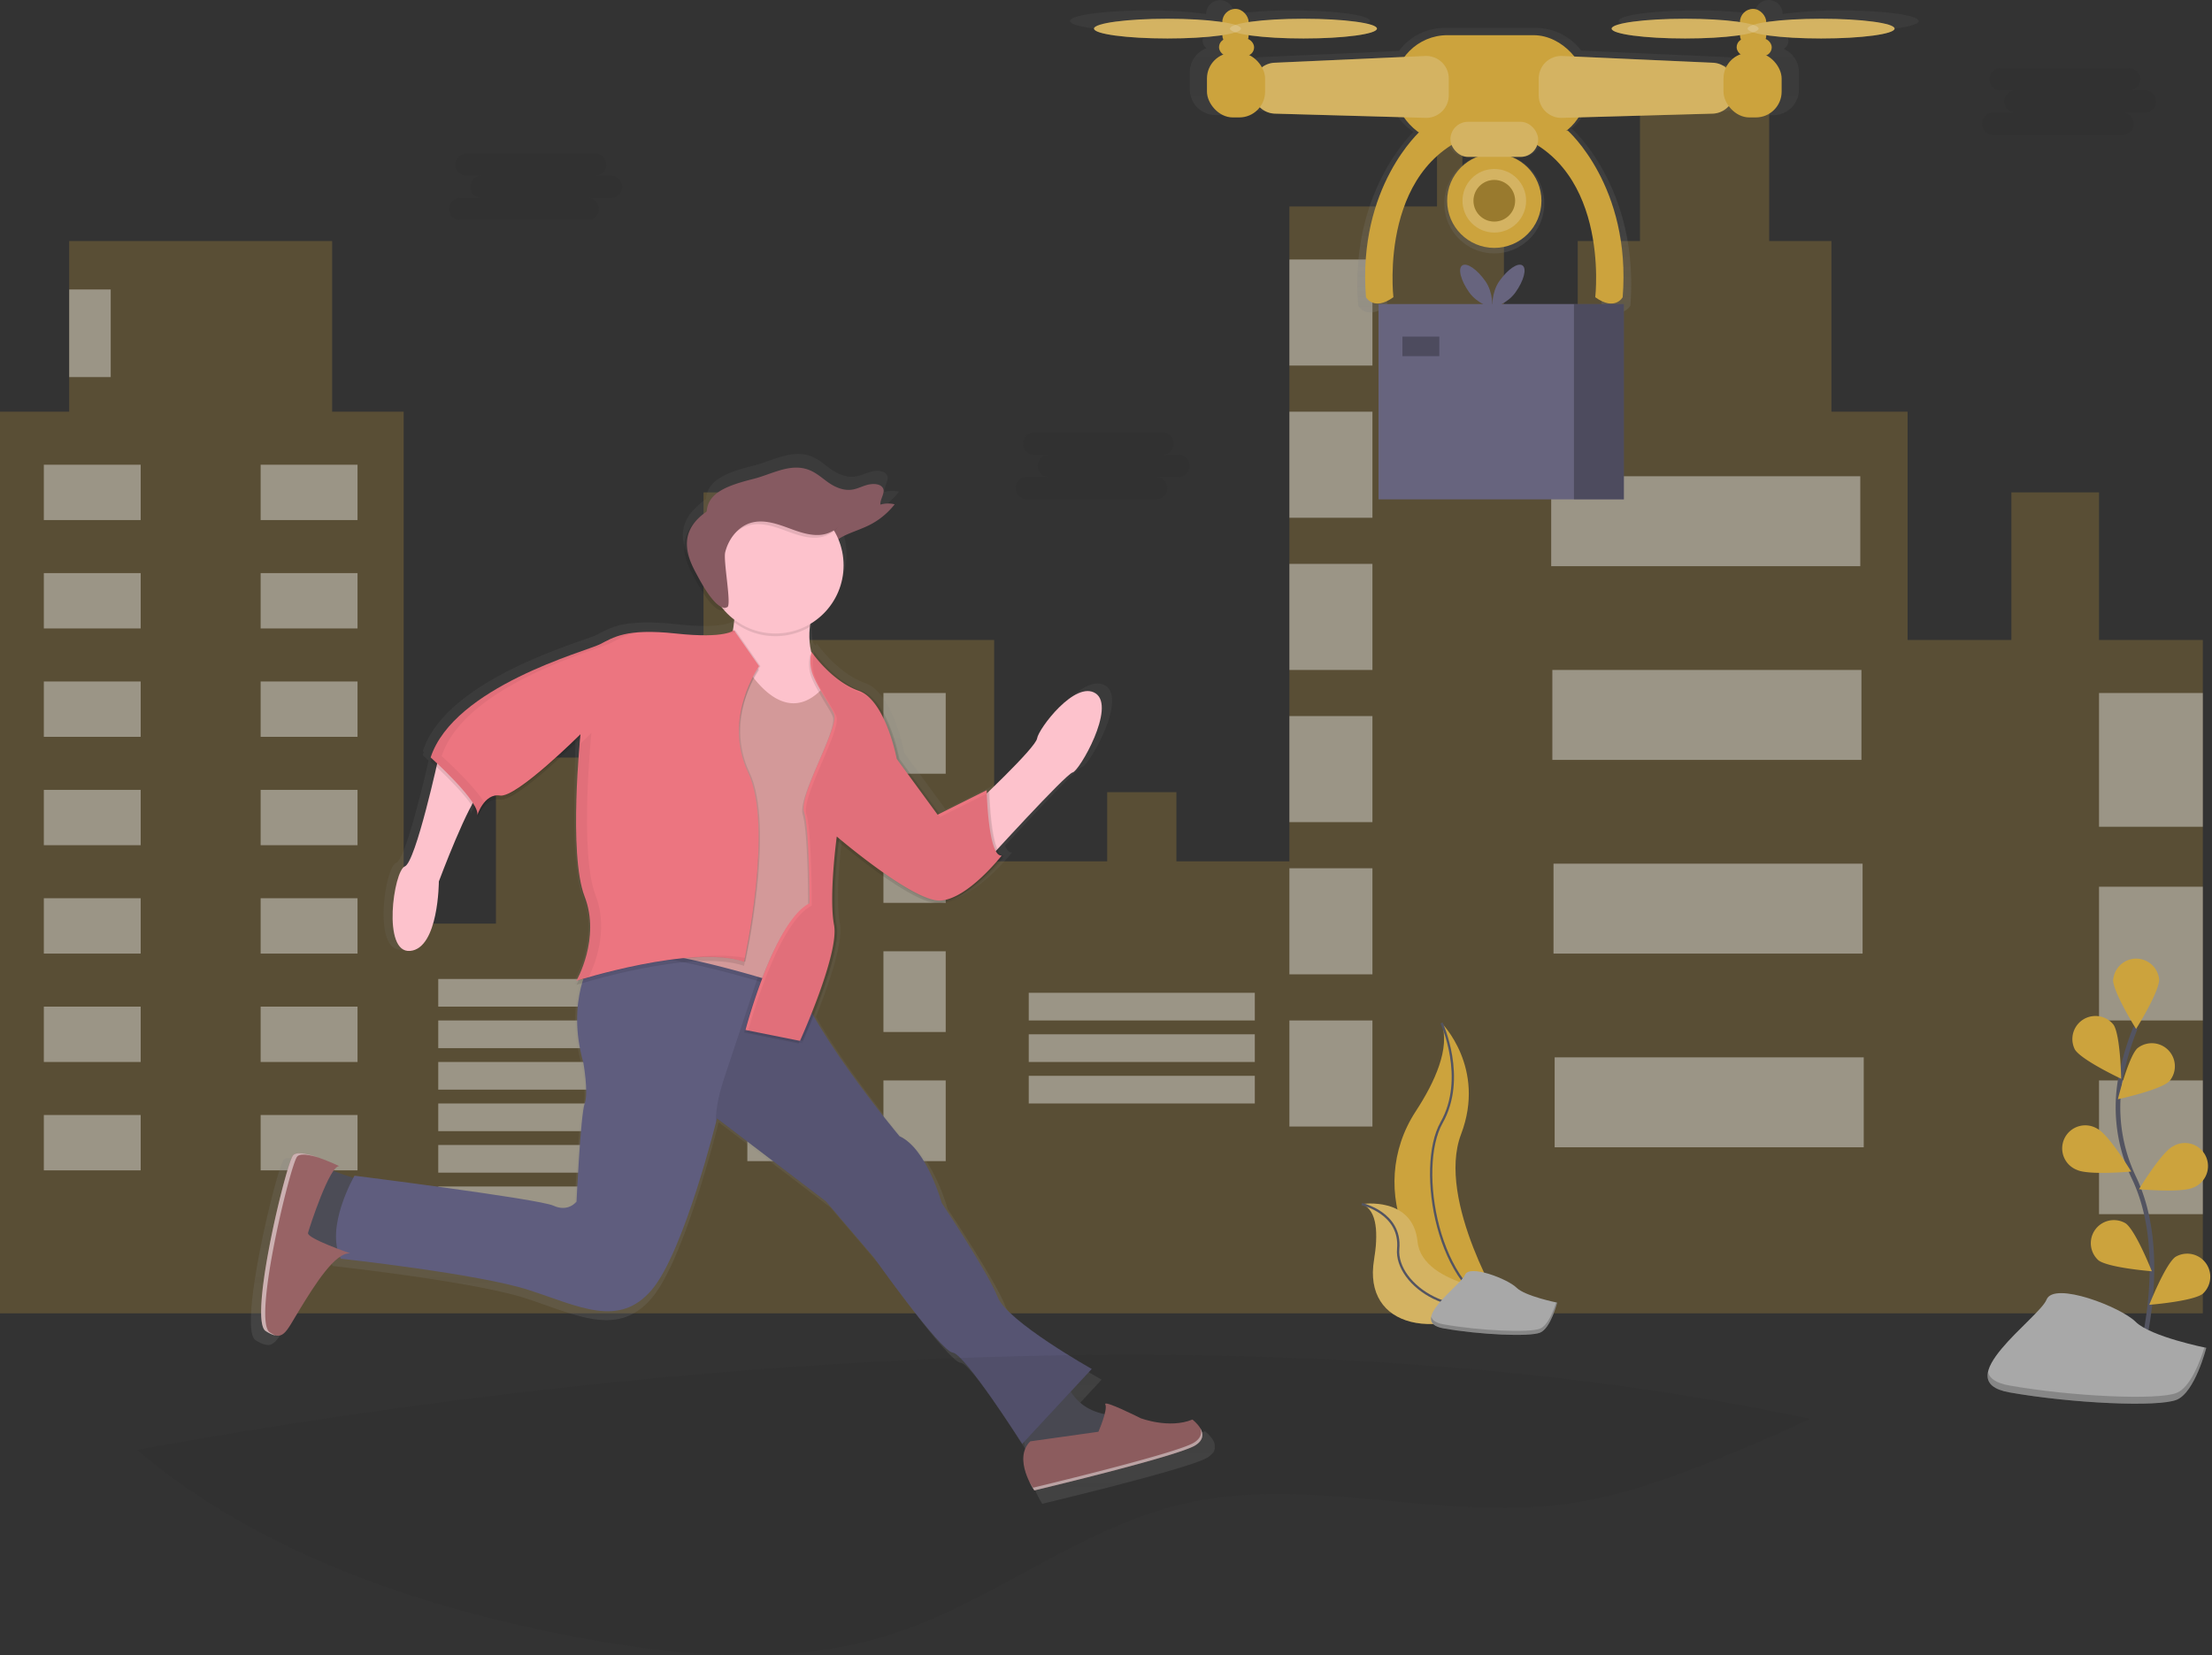<svg id="26c346b9-da0c-4941-90c9-e7f7f9ba5ac3" data-name="Layer 1" xmlns="http://www.w3.org/2000/svg" xmlns:xlink="http://www.w3.org/1999/xlink" width="958.98" height="717.78" viewBox="0 0 958.98 717.78"><rect x="0" y="0" width="958.98" height="717.78" fill="#333333" stroke="none"/><defs><linearGradient id="4ef13be0-8e55-4463-b812-64152197208f" x1="768.34" y1="226.6" x2="768.34" y2="91.11" gradientUnits="userSpaceOnUse"><stop offset="0" stop-color="gray" stop-opacity="0.25"/><stop offset="0.54" stop-color="gray" stop-opacity="0.12"/><stop offset="1" stop-color="gray" stop-opacity="0.1"/></linearGradient><linearGradient id="5bed69c4-1e02-4930-aaf9-54950fab6759" x1="324.42" y1="444.93" x2="324.42" y2="444.59" xlink:href="#4ef13be0-8e55-4463-b812-64152197208f"/><linearGradient id="a88837d3-ccd3-4ab3-a7ec-270b2797a153" x1="437.75" y1="743.35" x2="437.75" y2="288.01" xlink:href="#4ef13be0-8e55-4463-b812-64152197208f"/></defs><title>drone_delivery</title><polygon points="910 277.53 910 213.53 872 213.53 872 277.53 827 277.53 827 178.53 794 178.53 794 104.53 767 104.53 767 28.53 711 28.53 711 104.53 684 104.53 684 178.53 652 178.53 652 89.53 634 89.53 634 44.53 623 44.53 623 89.53 559 89.53 559 373.53 510 373.53 510 343.53 480 343.53 480 373.53 431 373.53 431 277.53 343 277.53 343 213.53 305 213.53 305 277.53 303 277.53 303 400.53 263 400.53 263 328.53 215 328.53 215 400.53 175 400.53 175 178.53 144 178.53 144 104.53 30 104.53 30 178.53 0 178.53 0 569.53 175 569.53 303 569.53 431 569.53 559 569.53 652 569.53 827 569.53 955 569.53 955 277.53 910 277.53" fill="#cca33d" opacity="0.25"/><rect x="19" y="201.53" width="42" height="24" fill="#fff" opacity="0.4"/><rect x="233.51" y="292.64" width="42" height="24" transform="translate(388.51 518.17) rotate(-180)" fill="#fff" opacity="0.4"/><rect x="19" y="248.53" width="42" height="24" fill="#fff" opacity="0.4"/><rect x="233.51" y="339.64" width="42" height="24" transform="translate(388.51 612.17) rotate(-180)" fill="#fff" opacity="0.4"/><rect x="19" y="295.53" width="42" height="24" fill="#fff" opacity="0.4"/><rect x="233.51" y="386.64" width="42" height="24" transform="translate(388.51 706.17) rotate(-180)" fill="#fff" opacity="0.4"/><rect x="19" y="342.53" width="42" height="24" fill="#fff" opacity="0.4"/><rect x="233.51" y="433.64" width="42" height="24" transform="translate(388.51 800.17) rotate(-180)" fill="#fff" opacity="0.4"/><rect x="19" y="389.53" width="42" height="24" fill="#fff" opacity="0.4"/><rect x="233.51" y="480.64" width="42" height="24" transform="translate(388.51 894.17) rotate(-180)" fill="#fff" opacity="0.4"/><rect x="19" y="436.53" width="42" height="24" fill="#fff" opacity="0.4"/><rect x="233.51" y="527.64" width="42" height="24" transform="translate(388.51 988.17) rotate(-180)" fill="#fff" opacity="0.4"/><rect x="19" y="483.53" width="42" height="24" fill="#fff" opacity="0.4"/><rect x="233.51" y="574.64" width="42" height="24" transform="translate(388.51 1082.17) rotate(-180)" fill="#fff" opacity="0.4"/><rect x="190" y="424.53" width="98" height="12" fill="#fff" opacity="0.4"/><rect x="190" y="442.53" width="98" height="12" fill="#fff" opacity="0.4"/><rect x="190" y="460.53" width="98" height="12" fill="#fff" opacity="0.4"/><rect x="446" y="430.53" width="98" height="12" fill="#fff" opacity="0.4"/><rect x="446" y="448.53" width="98" height="12" fill="#fff" opacity="0.4"/><rect x="446" y="466.53" width="98" height="12" fill="#fff" opacity="0.4"/><rect x="190" y="478.53" width="98" height="12" fill="#fff" opacity="0.4"/><rect x="190" y="496.53" width="98" height="12" fill="#fff" opacity="0.4"/><rect x="190" y="514.53" width="98" height="12" fill="#fff" opacity="0.4"/><rect x="324" y="300.53" width="27" height="35" fill="#fff" opacity="0.4"/><rect x="503.51" y="391.64" width="27" height="35" transform="translate(913.51 727.17) rotate(-180)" fill="#fff" opacity="0.4"/><rect x="324" y="356.53" width="27" height="35" fill="#fff" opacity="0.4"/><rect x="503.51" y="447.64" width="27" height="35" transform="translate(913.51 839.17) rotate(-180)" fill="#fff" opacity="0.4"/><rect x="324" y="412.53" width="27" height="35" fill="#fff" opacity="0.4"/><rect x="503.51" y="503.64" width="27" height="35" transform="translate(913.51 951.17) rotate(-180)" fill="#fff" opacity="0.4"/><rect x="324" y="468.53" width="27" height="35" fill="#fff" opacity="0.4"/><rect x="503.51" y="559.64" width="27" height="35" transform="translate(913.51 1063.17) rotate(-180)" fill="#fff" opacity="0.4"/><rect x="559" y="112.53" width="36" height="46" fill="#fff" opacity="0.4"/><rect x="559" y="178.53" width="36" height="46" fill="#fff" opacity="0.4"/><rect x="559" y="244.53" width="36" height="46" fill="#fff" opacity="0.4"/><rect x="559" y="310.53" width="36" height="46" fill="#fff" opacity="0.4"/><rect x="559" y="376.53" width="36" height="46" fill="#fff" opacity="0.4"/><rect x="559" y="442.53" width="36" height="46" fill="#fff" opacity="0.4"/><rect x="672.5" y="206.53" width="134" height="39" fill="#fff" opacity="0.4"/><rect x="673" y="290.53" width="134" height="39" fill="#fff" opacity="0.4"/><rect x="673.5" y="374.53" width="134" height="39" fill="#fff" opacity="0.4"/><rect x="674" y="458.53" width="134" height="39" fill="#fff" opacity="0.4"/><rect x="30" y="125.53" width="18" height="38" fill="#fff" opacity="0.4"/><rect x="910" y="300.53" width="45" height="58" fill="#fff" opacity="0.4"/><rect x="910" y="384.53" width="45" height="58" fill="#fff" opacity="0.4"/><rect x="910" y="468.53" width="45" height="58" fill="#fff" opacity="0.4"/><path d="M385.19,167.32h-6.88a4.82,4.82,0,1,0,0-9.63H322.58a4.82,4.82,0,0,0,0,9.63h6.88a4.82,4.82,0,1,0,0,9.63h-9.63a4.82,4.82,0,0,0,0,9.63h55.73a4.82,4.82,0,0,0,0-9.63h9.63a4.82,4.82,0,1,0,0-9.63Z" transform="translate(-120.51 -91.11)" fill="#252223" opacity="0.1"/><path d="M631.19,288.32h-6.88a4.82,4.82,0,1,0,0-9.63H568.58a4.82,4.82,0,0,0,0,9.63h6.88a4.82,4.82,0,1,0,0,9.63h-9.63a4.82,4.82,0,1,0,0,9.63h55.73a4.82,4.82,0,1,0,0-9.63h9.63a4.82,4.82,0,1,0,0-9.63Z" transform="translate(-120.51 -91.11)" fill="#252223" opacity="0.1"/><path d="M1050.19,130.32h-6.88a4.82,4.82,0,1,0,0-9.63H987.58a4.82,4.82,0,0,0,0,9.63h6.88a4.82,4.82,0,1,0,0,9.63h-9.63a4.82,4.82,0,1,0,0,9.63h55.73a4.82,4.82,0,1,0,0-9.63h9.63a4.82,4.82,0,1,0,0-9.63Z" transform="translate(-120.51 -91.11)" fill="#252223" opacity="0.1"/><path d="M918.56,95.65a181.12,181.12,0,0,0-25.21,1.52h0a6,6,0,0,0-12.1,0h0a181.12,181.12,0,0,0-25.21-1.52c-18.65,0-33.78,2-33.78,4.54s15.12,4.54,33.78,4.54a181.12,181.12,0,0,0,25.21-1.52h0a6,6,0,0,0,.39,2.13,4,4,0,0,0-.4,6.53,11.17,11.17,0,0,0-6.63,6.1,10.33,10.33,0,0,0-5.8-2.11L806,113.06a24.54,24.54,0,0,0-19.67-9.85H746.79a24.54,24.54,0,0,0-19.78,10l-59.66,2.67a10.33,10.33,0,0,0-5.43,1.83,11.17,11.17,0,0,0-5.81-5.58,4,4,0,0,0-.95-7.19,6,6,0,0,0,.25-1.73h0a181.11,181.11,0,0,0,25.21,1.52c18.65,0,33.78-2,33.78-4.54s-15.12-4.54-33.78-4.54a181.12,181.12,0,0,0-25.21,1.52h0a6,6,0,0,0-6-6h0a6,6,0,0,0-6,6h0a181.12,181.12,0,0,0-25.21-1.52c-18.65,0-33.78,2-33.78,4.54s15.12,4.54,33.78,4.54a181.12,181.12,0,0,0,25.21-1.52h0a6,6,0,0,0,.39,2.13,4,4,0,0,0-.24,6.66,11.14,11.14,0,0,0-7.21,10.41v7.46A11.14,11.14,0,0,0,647.4,141h4.43a11.11,11.11,0,0,0,8.93-4.5,10.33,10.33,0,0,0,6.76,2.77l58.5,1.64a24.7,24.7,0,0,0,7.25,7.39c-5.6,5.69-27.44,30.92-23.92,75.38,0,0,3.53,6.55,12.6,0,0,0-5.8-49.54,26.67-69.94a8.06,8.06,0,0,0,7.61,5.41h4.15a21.68,21.68,0,1,0,15.91,0h4.15a8.06,8.06,0,0,0,7.61-5.41c32.47,20.4,26.67,69.94,26.67,69.94,9.07,6.55,12.6,0,12.6,0,4-50.92-25.21-76.62-25.21-76.62h-.53a24.7,24.7,0,0,0,5.48-6.06l61.58-1.72a10.34,10.34,0,0,0,7.05-3,11.12,11.12,0,0,0,9.14,4.78h4.43a11.14,11.14,0,0,0,11.14-11.14v-7.46a11.14,11.14,0,0,0-6.6-10.17,4,4,0,0,0-.72-7.31,6,6,0,0,0,.25-1.73h0a181.11,181.11,0,0,0,25.21,1.52c18.65,0,33.78-2,33.78-4.54S937.22,95.65,918.56,95.65Z" transform="translate(-120.51 -91.11)" fill="url(#4ef13be0-8e55-4463-b812-64152197208f)"/><circle cx="647.83" cy="87.06" r="20.44" fill="#cca33d"/><circle cx="647.83" cy="87.06" r="13.79" fill="#cca33d"/><circle cx="647.83" cy="87.06" r="13.79" fill="#f5f5f5" opacity="0.2"/><circle cx="647.83" cy="87.06" r="9.03" fill="#cca33d"/><circle cx="647.83" cy="87.06" r="9.03" opacity="0.25"/><path d="M736.48,147.74S708.91,172,712.71,220c0,0,3.33,6.18,11.89,0,0,0-7.13-60.86,40.41-72.27Z" transform="translate(-120.51 -91.11)" fill="#cca33d"/><path d="M800.19,147.74S827.77,172,824,220c0,0-3.33,6.18-11.89,0,0,0,7.13-60.86-40.41-72.27Z" transform="translate(-120.51 -91.11)" fill="#cca33d"/><rect x="604.32" y="15.26" width="83.68" height="46.36" rx="23.18" ry="23.18" fill="#cca33d"/><path d="M738.54,142.22l-65.29-1.83a9.79,9.79,0,0,1-9.52-9.79V128.1a9.79,9.79,0,0,1,9.35-9.78l65.29-2.93a9.79,9.79,0,0,1,10.23,9.78v7.27A9.79,9.79,0,0,1,738.54,142.22Z" transform="translate(-120.51 -91.11)" fill="#cca33d"/><path d="M797.66,142.22l65.29-1.83a9.79,9.79,0,0,0,9.52-9.79V128.1a9.79,9.79,0,0,0-9.35-9.78l-65.29-2.93a9.79,9.79,0,0,0-10.23,9.78v7.27A9.79,9.79,0,0,0,797.66,142.22Z" transform="translate(-120.51 -91.11)" fill="#cca33d"/><path d="M738.54,142.22l-65.29-1.83a9.79,9.79,0,0,1-9.52-9.79V128.1a9.79,9.79,0,0,1,9.35-9.78l65.29-2.93a9.79,9.79,0,0,1,10.23,9.78v7.27A9.79,9.79,0,0,1,738.54,142.22Z" transform="translate(-120.51 -91.11)" fill="#f5f5f5" opacity="0.2"/><path d="M797.66,142.22l65.29-1.83a9.79,9.79,0,0,0,9.52-9.79V128.1a9.79,9.79,0,0,0-9.35-9.78l-65.29-2.93a9.79,9.79,0,0,0-10.23,9.78v7.27A9.79,9.79,0,0,0,797.66,142.22Z" transform="translate(-120.51 -91.11)" fill="#f5f5f5" opacity="0.2"/><rect x="523.26" y="22.87" width="25.2" height="28.05" rx="11.17" ry="11.17" fill="#cca33d"/><rect x="747.2" y="22.87" width="25.2" height="28.05" rx="11.17" ry="11.17" fill="#cca33d"/><rect x="528.49" y="16.69" width="15.21" height="7.61" rx="3.8" ry="3.8" fill="#cca33d"/><rect x="529.92" y="3.85" width="11.41" height="17.12" rx="5.71" ry="5.71" fill="#cca33d"/><ellipse cx="506.14" cy="12.41" rx="31.86" ry="4.28" fill="#cca33d"/><ellipse cx="565.1" cy="12.41" rx="31.86" ry="4.28" fill="#cca33d"/><rect x="752.9" y="16.69" width="15.21" height="7.61" rx="3.8" ry="3.8" fill="#cca33d"/><rect x="754.33" y="3.85" width="11.41" height="17.12" rx="5.71" ry="5.71" fill="#cca33d"/><ellipse cx="730.56" cy="12.41" rx="31.86" ry="4.28" fill="#cca33d"/><ellipse cx="789.51" cy="12.41" rx="31.86" ry="4.28" fill="#cca33d"/><ellipse cx="506.14" cy="12.41" rx="31.86" ry="4.28" fill="#f5f5f5" opacity="0.2"/><ellipse cx="565.1" cy="12.41" rx="31.86" ry="4.28" fill="#f5f5f5" opacity="0.2"/><ellipse cx="730.56" cy="12.41" rx="31.86" ry="4.28" fill="#f5f5f5" opacity="0.2"/><ellipse cx="789.51" cy="12.41" rx="31.86" ry="4.28" fill="#f5f5f5" opacity="0.2"/><rect x="628.81" y="52.82" width="38.04" height="15.21" rx="7.61" ry="7.61" fill="#cca33d"/><rect x="628.81" y="52.82" width="38.04" height="15.21" rx="7.61" ry="7.61" fill="#f5f5f5" opacity="0.2"/><polygon points="682.36 131.85 597.65 131.85 597.65 216.56 682.36 216.56 704 216.56 704 131.85 682.36 131.85" fill="#67647e"/><rect x="682.36" y="131.85" width="21.65" height="84.71" opacity="0.25"/><rect x="608" y="145.97" width="16" height="8.47" opacity="0.25"/><path d="M764.45,213c3.6,5.1,3,11.67,3,11.67s-6.38-1.69-10-6.79-5-10.32-3-11.67S760.85,207.89,764.45,213Z" transform="translate(-120.51 -91.11)" fill="#67647e"/><path d="M770.54,213c-3.6,5.1-3,11.67-3,11.67s6.38-1.69,10-6.79,5-10.32,3-11.67S774.14,207.89,770.54,213Z" transform="translate(-120.51 -91.11)" fill="#67647e"/><path d="M324.48,444.59l-.11.34A2,2,0,0,0,324.48,444.59Z" transform="translate(-120.51 -91.11)" fill="url(#5bed69c4-1e02-4930-aaf9-54950fab6759)"/><path d="M646.39,721.2c.07-.1.14-.19.19-.29l.11-.21c.05-.1.11-.19.15-.29l.08-.21c0-.1.08-.2.11-.3s0-.13.05-.2.05-.2.07-.31,0-.12,0-.19,0-.21,0-.32,0-.11,0-.17,0-.22,0-.33,0-.1,0-.15,0-.23,0-.34l0-.13c0-.12,0-.24-.08-.36l0-.11c0-.13-.08-.25-.12-.38l0-.08q-.07-.2-.16-.39l0-.06q-.09-.21-.2-.41l0,0-.24-.43h0a14.8,14.8,0,0,0-3.43-3.72c-10.31,4.25-23-.61-23-.61s-17-8.49-15.77-6.07c.41.82.2,2.45-.26,4.27-8.14-1.71-12.63-6.08-15.07-10l9.27-10s-37.61-21.23-41.85-32.15-24.87-41.85-24.87-41.85-6.67-24.26-18.8-29.72c0,0-24.19-28.9-38.32-53.68,5-12.49,12-32,10.42-40.33-2-10.38.07-30,.9-36.94,6.71,5.6,34,27.77,44.59,27.24,3.81-.19,7.91-2.23,11.76-4.95,9.16-5.8,17.36-16.28,17.36-16.28-1.24.12-2.25-1-3.07-2.9,10.13-11,31.11-33.64,33.4-34.1,3-.61,19.41-29.11,10.31-35.18s-25.47,15.77-26.08,20c-.41,2.88-13.1,15.52-21.22,23.36,0-.2,0-.31,0-.31l-1.2.6c0-.38,0-.6,0-.6l-20.95,10.47-17.87-24.42s-4.85-26.08-17-30.33S474.48,370,474.48,370a12.49,12.49,0,0,0-.27,1.29c-.61-.81-.94-1.29-.94-1.29s0,.11-.08.29a31.91,31.91,0,0,1-.69-11.42l.17-.1c.07-.47.15-.92.23-1.35a30.35,30.35,0,0,0,12.29-37.59c3.09-2.16,7.57-3.5,11.38-5.14a33.38,33.38,0,0,0,13.69-10.35,12.07,12.07,0,0,0-6.34.13c-.26-2.81,3-6,.46-8.14-1.56-1.33-4.47-1.21-6.69-.55s-4.25,1.74-6.61,2c-4.11.5-8-1.49-10.93-3.64s-5.69-4.67-9.61-5.69c-7.79-2-15.51,2.61-23.33,4.57-12.56,3.14-20,6.5-20.61,14.5a26,26,0,0,0-4.44,3.77,16.55,16.55,0,0,0-5.32,9c-1.06,5.44,1.14,11,3.8,15.84,1.51,2.77,8.77,17.12,13.7,15.23a30.5,30.5,0,0,0,4.54,4.25c-.16,1.65-.39,3.32-.65,5a11.28,11.28,0,0,1-3.57,1.23,42.93,42.93,0,0,1-8.23.72,120.44,120.44,0,0,1-12.91-.79,109,109,0,0,0-12.55-.72,61.25,61.25,0,0,0-6.26.3l-.32,0-1.24.15-.19,0-1.35.22-.15,0-1.1.22-.25.05-1.12.27h0l-1.1.31-.18.05-.86.27-.19.06c-.65.22-1.26.46-1.84.7l-.18.08-.72.31-.13.06-.81.38-.07,0-.7.35-.17.09-.68.35,0,0-.86.45-.52.27-.24.13-.71.36c-6.07,3-64.9,18.8-75.21,50.34l.21.19,0,0,.23.21c-.17.46-.34.92-.49,1.38,0,0,1,.9,2.56,2.36-2.77,12.06-10.19,42.88-14.09,44.34-4.85,1.82-10.31,38.82,2.43,37.61s12.74-30.93,12.74-30.93,8.4-22.52,14.59-33.95a15.94,15.94,0,0,1,2.43,4.71l0,.13,0-.12a3.41,3.41,0,0,1,.07,1.6c.6-1.76,3.71-9.84,10.2-8.76,6.93,1.16,33.11-24.63,35.59-27.1-.06.67-.14,1.51-.22,2.48h0v0c0,.57-.1,1.18-.15,1.84l0,.21,0,.5,0,.33,0,.51,0,.36,0,.51,0,.46-.05.75,0,.61,0,.43,0,.61,0,.41,0,.64,0,.43,0,.7,0,.4-.07,1.1v.15l-.06,1,0,.35,0,.84,0,.4,0,.86,0,.36-.05,1v.2q0,.65-.06,1.31v.08q0,.6-.05,1.2v.35l0,1,0,.4q0,.5,0,1v.34q0,1.37-.09,2.77v.2q0,.59,0,1.18v.36q0,.53,0,1.06v.37q0,.58,0,1.17v.23q0,1.43,0,2.88c0,.1,0,.2,0,.31q0,.56,0,1.12,0,.19,0,.39,0,.53,0,1.07c0,.1,0,.2,0,.3,0,13.23.81,26.7,3.78,34.38a37.78,37.78,0,0,1,2.48,12.92,52.73,52.73,0,0,1-6.12,22.87h0l.71-.22-.13.23.39-.12c-.6,1.25-1,1.94-1,1.94s.88-.28,2.45-.74c-2.24,7.9-3.73,20.06.58,35.32,0,0,2.43,13.34.61,18.2s-3.64,43.67-3.64,43.67-3.64,4.85-10.31,1.82-88.55-13.34-88.55-13.34-.19.33-.51.92c-2.52-.79-6.15-2-8.8-3.11,1-1.38,1.89-2.17,2.64-2.06,0,0-4.37-2.11-9.13-3.78h0l-.87-.3h0l-.85-.28-.06,0-.81-.25-.09,0-.74-.21-.15,0-.7-.18-.18,0-.67-.15-.19,0-.6-.12-.23,0-.54-.09-.26,0-.49-.06-.27,0-.46,0h-.93l-.37,0-.24,0-.33.07-.22,0-.28.1-.2.07a2.36,2.36,0,0,0-.26.15l-.15.09a1.88,1.88,0,0,0-.33.31c-3,3.64-20,73.39-12.13,78.24l.68.41.28.16.36.2.35.18.25.13.38.18.19.09.39.17.14.06.4.15.09,0,.41.13h.05c4.4,1.19,5.86-2.88,11.19-11.6,5.22-8.54,11.93-19.31,17.79-23.3.13.29.26.58.4.86,0,0,61.26,6.67,83.7,14s40,17,54.59,0c13.06-15.23,26.11-64.62,28.66-74.63h0v0l.38-1.5h0l0-.13v-.13l48.52,37,21.23,24.87s29.72,41.85,35.18,42.46S567,722.73,567,722.73l.92-1c.22,1.11.39,2.13.52,3-2,4.81-.15,10.61,1.67,14.43h0l.08.16.21.42.11.22.2.39.1.19.21.4.11.19.16.29.08.15.21.36.09.15.13.21.07.12.16.26.06.1.1.15,0,.07.1.16,0,0,.06.08v0l0,0s63.69-15.16,71.57-20c.25-.15.48-.31.7-.47l.2-.16.4-.32.2-.19.31-.29.18-.21.24-.28Z" transform="translate(-120.51 -91.11)" fill="url(#a88837d3-ccd3-4ab3-a7ec-270b2797a153)"/><path d="M276.5,602.74s-14.18-4.14-14.77-5.91-12.41,32.49-12.41,32.49l11.82,8.27s12.41-7.09,18.91-5.91S276.5,602.74,276.5,602.74Z" transform="translate(-120.51 -91.11)" fill="#4c4c56"/><path d="M581.94,687.22s1.77,16,21.27,17.72-13,16-13,16l-24.81,1.77s-.59-10-4.73-17.72S581.94,687.22,581.94,687.22Z" transform="translate(-120.51 -91.11)" fill="#4c4c56"/><path d="M376.94,507.62s-11.22,17.13-3.54,44.31c0,0,2.36,13,.59,17.72s-3.54,42.54-3.54,42.54-3.54,4.73-10,1.77-86.25-13-86.25-13-13,22.45-5.91,36c0,0,59.67,6.5,81.53,13.59s39,16.54,53.17,0,28.36-74.44,28.36-74.44l47.26,36,20.68,24.22s28.95,40.76,34.27,41.35,30.13,39.58,30.13,39.58l30.13-32.49S557.13,664.18,553,653.54s-24.22-40.76-24.22-40.76-6.5-23.63-18.31-28.95c0,0-42.54-50.81-46.67-74.44S392.89,497,392.89,497Z" transform="translate(-120.51 -91.11)" fill="#5f5d7e"/><path d="M596.71,712s4.14-9.45,3-11.82S615,706.12,615,706.12s12.41,4.73,22.45.59c0,0,8.86,6.5,1.18,11.22s-69.71,19.5-69.71,19.5-9.45-13.59-1.77-21.27Z" transform="translate(-120.51 -91.11)" fill="#986365"/><path d="M553,653.54c-4.14-10.63-24.22-40.76-24.22-40.76s-6.5-23.63-18.31-28.95c0,0-42.54-50.81-46.67-74.44-.85-4.87-4.37-8.26-9.41-10.57l-8.24,24.75-11.25,33.8c-2.17,6.52-4.23,13.79-4,20.53.29-1.12.44-1.74.44-1.74l47.26,36,20.68,24.22s28.95,40.76,34.27,41.35,30.13,39.58,30.13,39.58l30.13-32.49S557.13,664.18,553,653.54Z" transform="translate(-120.51 -91.11)" opacity="0.1"/><path d="M473.23,355.79s-5,12.7,1.48,24.52-2.66,32.79-8.57,34-29.54-14.18-31.31-24.22,7.68-30.72,3-44.31Z" transform="translate(-120.51 -91.11)" fill="#fdc2cc"/><path d="M441.33,377.65s18.31,37.22,38.4,10.63c0,0,20.09,40.76,13.59,47.26A136.22,136.22,0,0,1,478.55,448l-10.63,74.44s-60.26-20.68-85.66-17.13l39-93.34Z" transform="translate(-120.51 -91.11)" opacity="0.1"/><path d="M441.33,375.88s18.31,37.22,38.4,10.63c0,0,20.09,40.76,13.59,47.26a136.22,136.22,0,0,1-14.77,12.41l-10.63,74.44s-60.26-20.68-85.66-17.13l39-93.34Z" transform="translate(-120.51 -91.11)" fill="#d39999"/><path d="M310.77,419s-10,46.08-14.77,47.85-10,37.81,2.36,36.63,12.41-30.13,12.41-30.13,13-34.86,18.31-39S310.77,419,310.77,419Z" transform="translate(-120.51 -91.11)" fill="#fdc2cc"/><path d="M542.95,440.27s26.59-24.81,27.18-28.95,16.54-25.4,25.4-19.5-7.09,33.67-10,34.27-37.81,39-37.81,39Z" transform="translate(-120.51 -91.11)" fill="#fdc2cc"/><path d="M438.67,366.13s-3.25,3.84-25.11,1.48-27.18,1.77-33.08,4.73-63.21,18.31-73.26,49c0,0,22.45,20.09,20.09,25.4,0,0,3-10,10-8.86s34.86-26.59,34.86-26.59-5.32,52,1.77,70.3-3.54,36.63-3.54,36.63,50.22-16,72.67-8.27c0,0,13-58.49,1.77-82.12s4.73-46.08,4.73-46.08Z" transform="translate(-120.51 -91.11)" opacity="0.1"/><path d="M439.26,364.36s-3.25,3.84-25.11,1.48-27.18,1.77-33.08,4.73-63.21,18.31-73.26,49c0,0,22.45,20.09,20.09,25.4,0,0,3-10,10-8.86s34.86-26.59,34.86-26.59-5.32,52,1.77,70.3S371,516.48,371,516.48s50.22-16,72.67-8.27c0,0,13-58.49,1.77-82.12S450.19,380,450.19,380Z" transform="translate(-120.51 -91.11)" opacity="0.1"/><path d="M438.67,364.36s-3.25,3.84-25.11,1.48-27.18,1.77-33.08,4.73-63.21,18.31-73.26,49c0,0,22.45,20.09,20.09,25.4,0,0,3-10,10-8.86s34.86-26.59,34.86-26.59-5.32,52,1.77,70.3-3.54,36.63-3.54,36.63,50.22-16,72.67-8.27c0,0,13-58.49,1.77-82.12S449.6,380,449.6,380Z" transform="translate(-120.51 -91.11)" fill="#ec7580"/><path d="M471.76,375s8.57,12.7,20.38,16.84,16.54,29.54,16.54,29.54l17.72,24.22L547.67,435s.59,28.95,6.5,28.36c0,0-14.77,18.91-26.59,19.5S482.69,455,482.69,455s-3.54,26-1.18,38.4-14.77,50.22-14.77,50.22l-23.63-4.73s12.41-47.26,27.77-54.94c0,0,0-31.9-2.36-39.58s15.36-36.63,13-42.54c-1.33-3.31-6.53-10.4-9.16-16.84A16.85,16.85,0,0,1,471.76,375Z" transform="translate(-120.51 -91.11)" opacity="0.1"/><path d="M473.53,373.81s8.57,12.7,20.38,16.84,16.54,29.54,16.54,29.54l17.72,24.22,21.27-10.63s.59,28.95,6.5,28.36c0,0-14.77,18.91-26.59,19.5s-44.9-27.77-44.9-27.77-3.54,26-1.18,38.4-14.77,50.22-14.77,50.22l-23.63-4.73s12.41-47.26,27.77-54.94c0,0,0-31.9-2.36-39.58s15.36-36.63,13-42.54c-1.33-3.31-6.53-10.4-9.16-16.84A16.85,16.85,0,0,1,473.53,373.81Z" transform="translate(-120.51 -91.11)" opacity="0.1"/><path d="M472.35,373.81s8.57,12.7,20.38,16.84,16.54,29.54,16.54,29.54L527,444.41l21.27-10.63s.59,28.95,6.5,28.36c0,0-14.77,18.91-26.59,19.5s-44.9-27.77-44.9-27.77-3.54,26-1.18,38.4-14.77,50.22-14.77,50.22l-23.63-4.73s12.41-47.26,27.77-54.94c0,0,0-31.9-2.36-39.58s15.36-36.63,13-42.54c-1.33-3.31-6.53-10.4-9.16-16.84A16.85,16.85,0,0,1,472.35,373.81Z" transform="translate(-120.51 -91.11)" fill="#ec7580"/><path d="M473.35,374.81s8.57,12.7,20.38,16.84,16.54,29.54,16.54,29.54L528,445.41l21.27-10.63s.59,28.95,6.5,28.36c0,0-14.77,18.91-26.59,19.5s-44.9-27.77-44.9-27.77-3.54,26-1.18,38.4-14.77,50.22-14.77,50.22l-23.63-4.73s12.41-47.26,27.77-54.94c0,0,0-31.9-2.36-39.58s15.36-36.63,13-42.54c-1.33-3.31-6.53-10.4-9.16-16.84A16.85,16.85,0,0,1,473.35,374.81Z" transform="translate(-120.51 -91.11)" opacity="0.05"/><path d="M267.64,596.83s-17.13-8.27-20.09-4.73-19.5,71.48-11.82,76.21,8.27,1.18,14.77-9.45,15.36-24.81,21.86-24.22c0,0-18.91-6.5-18.31-8.86S263.51,596.24,267.64,596.83Z" transform="translate(-120.51 -91.11)" fill="#986365"/><path d="M438.86,361a29.53,29.53,0,0,0,32.92,1.85,29.93,29.93,0,0,1,1.46-5.9l-35.45-10C439.25,351.12,439.35,356,438.86,361Z" transform="translate(-120.51 -91.11)" opacity="0.1"/><path d="M460.78,337.89c7.2.62,16-.73,18.65-5.63.77-1.41.93-3,1.71-4.37,2.26-4.06,8.72-5.72,13.91-8a32.51,32.51,0,0,0,13.33-10.08,11.76,11.76,0,0,0-6.18.13c-.25-2.73,2.9-5.85.45-7.93-1.52-1.29-4.35-1.17-6.52-.53s-4.13,1.69-6.44,2c-4,.49-7.79-1.45-10.65-3.55s-5.54-4.55-9.36-5.54c-7.58-2-15.11,2.55-22.72,4.45-15.61,3.91-23.18,8.15-18.94,21.72C431.16,330.61,447.68,336.76,460.78,337.89Z" transform="translate(-120.51 -91.11)" fill="#865a61"/><circle cx="336.18" cy="245.18" r="29.54" fill="#fdc2cc"/><path d="M433.73,331.79c1.43-5.8,5.56-11.21,11.31-12.82,4.89-1.37,10.09.12,14.87,1.85s9.65,3.75,14.72,3.45,10.39-3.8,10.77-8.86a4.24,4.24,0,0,0-.37-2.29,5.63,5.63,0,0,0-2.11-2c-7.43-4.74-15.88-8.47-24.69-8.33-7.25.12-14.18,2.84-20.92,5.52-8.5,3.38-18.17,8.11-19.92,17.09-1,5.3,1.11,10.69,3.7,15.43,1.5,2.74,8.76,17.12,13.56,14.75C436.59,354.66,432.81,335.51,433.73,331.79Z" transform="translate(-120.51 -91.11)" opacity="0.1"/><path d="M434.91,330.61c1.43-5.8,5.56-11.21,11.31-12.82,4.89-1.37,10.09.12,14.87,1.85s9.65,3.75,14.72,3.45,10.39-3.8,10.77-8.86a4.24,4.24,0,0,0-.37-2.29,5.63,5.63,0,0,0-2.11-2c-7.43-4.74-15.88-8.47-24.69-8.33-7.25.12-14.18,2.84-20.92,5.52-8.5,3.38-18.17,8.11-19.92,17.09-1,5.3,1.11,10.69,3.7,15.43,1.5,2.74,8.76,17.12,13.56,14.75C437.77,353.48,434,334.33,434.91,330.61Z" transform="translate(-120.51 -91.11)" fill="#865a61"/><path d="M237.51,668.91c-7.68-4.73,8.86-72.67,11.82-76.21,1.29-1.55,5.31-.84,9.42.46-4.66-1.63-9.71-2.83-11.19-1-3,3.54-19.5,71.48-11.82,76.21a13.93,13.93,0,0,0,4.28,1.95A21.65,21.65,0,0,1,237.51,668.91Z" transform="translate(-120.51 -91.11)" fill="#fff" opacity="0.5"/><path d="M640.81,710.34c.8,2,.56,4.39-2.75,6.42-7.68,4.73-69.71,19.5-69.71,19.5a29.62,29.62,0,0,1-1.69-2.87,31.57,31.57,0,0,0,2.28,4.05s62-14.77,69.71-19.5C642.62,715.5,642.17,712.58,640.81,710.34Z" transform="translate(-120.51 -91.11)" fill="#fff" opacity="0.5"/><g opacity="0.05"><path d="M330.47,439.08C325.56,431.18,312,419,312,419c10-30.72,67.35-46.08,73.26-49,3.26-1.63,6.34-3.62,12.12-4.68-9,.66-12.79,3.24-16.84,5.27-5.91,3-63.21,18.31-73.26,49,0,0,21.58,19.31,20.19,25.07A18.49,18.49,0,0,1,330.47,439.08Z" transform="translate(-120.51 -91.11)"/><path d="M327.42,444.67l-.11.33A1.91,1.91,0,0,0,327.42,444.67Z" transform="translate(-120.51 -91.11)"/><path d="M439.35,365.33l-.68-1s-.75.88-3.93,1.54A34.47,34.47,0,0,0,439.35,365.33Z" transform="translate(-120.51 -91.11)"/><path d="M338,436.17a7.88,7.88,0,0,0,2.58-.7A6.42,6.42,0,0,0,338,436.17Z" transform="translate(-120.51 -91.11)"/><path d="M414.86,506.88c10.57-1.16,20.89-1.18,28.24,1.33,0,0,.14-.62.37-1.73C435.41,504.91,425.06,505.46,414.86,506.88Z" transform="translate(-120.51 -91.11)"/><path d="M375.68,514.93c2-4,9.17-19.82,3-35.67-7.09-18.31-1.77-70.3-1.77-70.3s-2,2-5.12,5c-1.09,12.89-3.67,50.84,2.17,65.93,7.09,18.31-3.54,36.63-3.54,36.63S372.39,515.86,375.68,514.93Z" transform="translate(-120.51 -91.11)"/></g><path d="M905.08,706.34c-7.12,3.67-14.58,6.84-21.94,10-27.19,11.48-54.79,23.06-84,27-54.82,7.39-111.44-12.62-165.33-.17-45.15,10.42-82.49,42.35-126.6,56.57-20.51,6.61-41.85,9.2-63.38,9.2H441q-4-.05-7.94-.2c-21.83-.82-43.75-4.05-65.15-8.18-67.57-13-136.34-36.83-188-80.7C330.34,692.33,640.19,650.15,905.08,706.34Z" transform="translate(-120.51 -91.11)" fill="#252223" opacity="0.1"/><path d="M745.48,534.72s19.42,19.42,8.46,48.24,18.8,76.75,18.8,76.75l-.91-.15c-39.89-7-59.71-52.66-37.53-86.55C742.54,560.4,749.31,545.62,745.48,534.72Z" transform="translate(-120.51 -91.11)" fill="#cca33d"/><path d="M745.48,534.72s11,23.81,0,43.23-1.88,73.93,27.25,81.76" transform="translate(-120.51 -91.11)" fill="none" stroke="#535461" stroke-miterlimit="10"/><path d="M710.89,613.27s22.16-3.53,24.18,16.33,42.62,22.61,42.62,22.61l-.76.51c-33.52,22-65.56,14-60.73-15.2C718,626.66,717.84,615.75,710.89,613.27Z" transform="translate(-120.51 -91.11)" fill="#cca33d"/><path d="M710.89,613.27s22.16-3.53,24.18,16.33,42.62,22.61,42.62,22.61l-.76.51c-33.52,22-65.56,14-60.73-15.2C718,626.66,717.84,615.75,710.89,613.27Z" transform="translate(-120.51 -91.11)" fill="#f5f5f5" opacity="0.2"/><path d="M710.89,613.27s17.2,3.78,15.79,19.42,25.55,34.39,51,19.53" transform="translate(-120.51 -91.11)" fill="none" stroke="#535461" stroke-miterlimit="10"/><path d="M795.6,656s-13.94-2.79-17.65-6.5-20.44-10.22-22.3-5.57-25.09,20.44-9.29,23.23,37.17,3.72,41.81,1.86S795.6,656,795.6,656Z" transform="translate(-120.51 -91.11)" fill="#a8a8a8"/><path d="M746.35,665.42c15.8,2.79,37.17,3.72,41.81,1.86,3.54-1.42,6-8.21,7-11.38l.46.1s-2.79,11.15-7.43,13-26,.93-41.81-1.86c-4.56-.8-5.86-2.69-5.37-5.09C741.37,663.62,743,664.82,746.35,665.42Z" transform="translate(-120.51 -91.11)" opacity="0.2"/><path d="M1048.26,680s13.21-44.87-2.48-77.89a70.87,70.87,0,0,1-5.73-44.46,119.19,119.19,0,0,1,6.29-20.87" transform="translate(-120.51 -91.11)" fill="none" stroke="#535461" stroke-miterlimit="10" stroke-width="2"/><path d="M1036.58,515.88c0,5.5,10,21.44,10,21.44s10-15.95,10-21.44a10,10,0,0,0-19.91,0Z" transform="translate(-120.51 -91.11)" fill="#cca33d"/><path d="M1020.12,546.34c3,4.62,20,12.59,20,12.59s-.31-18.8-3.3-23.41a10,10,0,0,0-16.72,10.82Z" transform="translate(-120.51 -91.11)" fill="#cca33d"/><path d="M1020.84,598.39c4.91,2.48,23.63.77,23.63.77s-9.76-16.07-14.67-18.55a10,10,0,1,0-9,17.78Z" transform="translate(-120.51 -91.11)" fill="#cca33d"/><path d="M1030.25,637.65c4.42,3.27,23.16,4.75,23.16,4.75s-6.9-17.49-11.32-20.76a10,10,0,0,0-11.84,16Z" transform="translate(-120.51 -91.11)" fill="#cca33d"/><path d="M1061,560c-3.94,3.83-22.32,7.8-22.32,7.8s4.5-18.25,8.44-22.08A10,10,0,0,1,1061,560Z" transform="translate(-120.51 -91.11)" fill="#cca33d"/><path d="M1071.46,606.05c-4.91,2.48-23.63.77-23.63.77s9.76-16.07,14.67-18.55a10,10,0,1,1,9,17.78Z" transform="translate(-120.51 -91.11)" fill="#cca33d"/><path d="M1075.45,652.2c-4.42,3.27-23.16,4.75-23.16,4.75s6.9-17.49,11.32-20.76a10,10,0,0,1,11.84,16Z" transform="translate(-120.51 -91.11)" fill="#cca33d"/><path d="M1077,675.61s-24.15-4.83-30.59-11.27-35.42-17.71-38.64-9.66-43.47,35.42-16.1,40.25,64.4,6.44,72.44,3.22S1077,675.61,1077,675.61Z" transform="translate(-120.51 -91.11)" fill="#a8a8a8"/><path d="M991.68,691.94c27.37,4.83,64.4,6.44,72.44,3.22,6.13-2.45,10.39-14.23,12.07-19.72l.81.17s-4.83,19.32-12.88,22.54-45.08,1.61-72.44-3.22c-7.9-1.39-10.16-4.67-9.31-8.81C983.05,688.82,985.8,690.9,991.68,691.94Z" transform="translate(-120.51 -91.11)" opacity="0.2"/></svg>